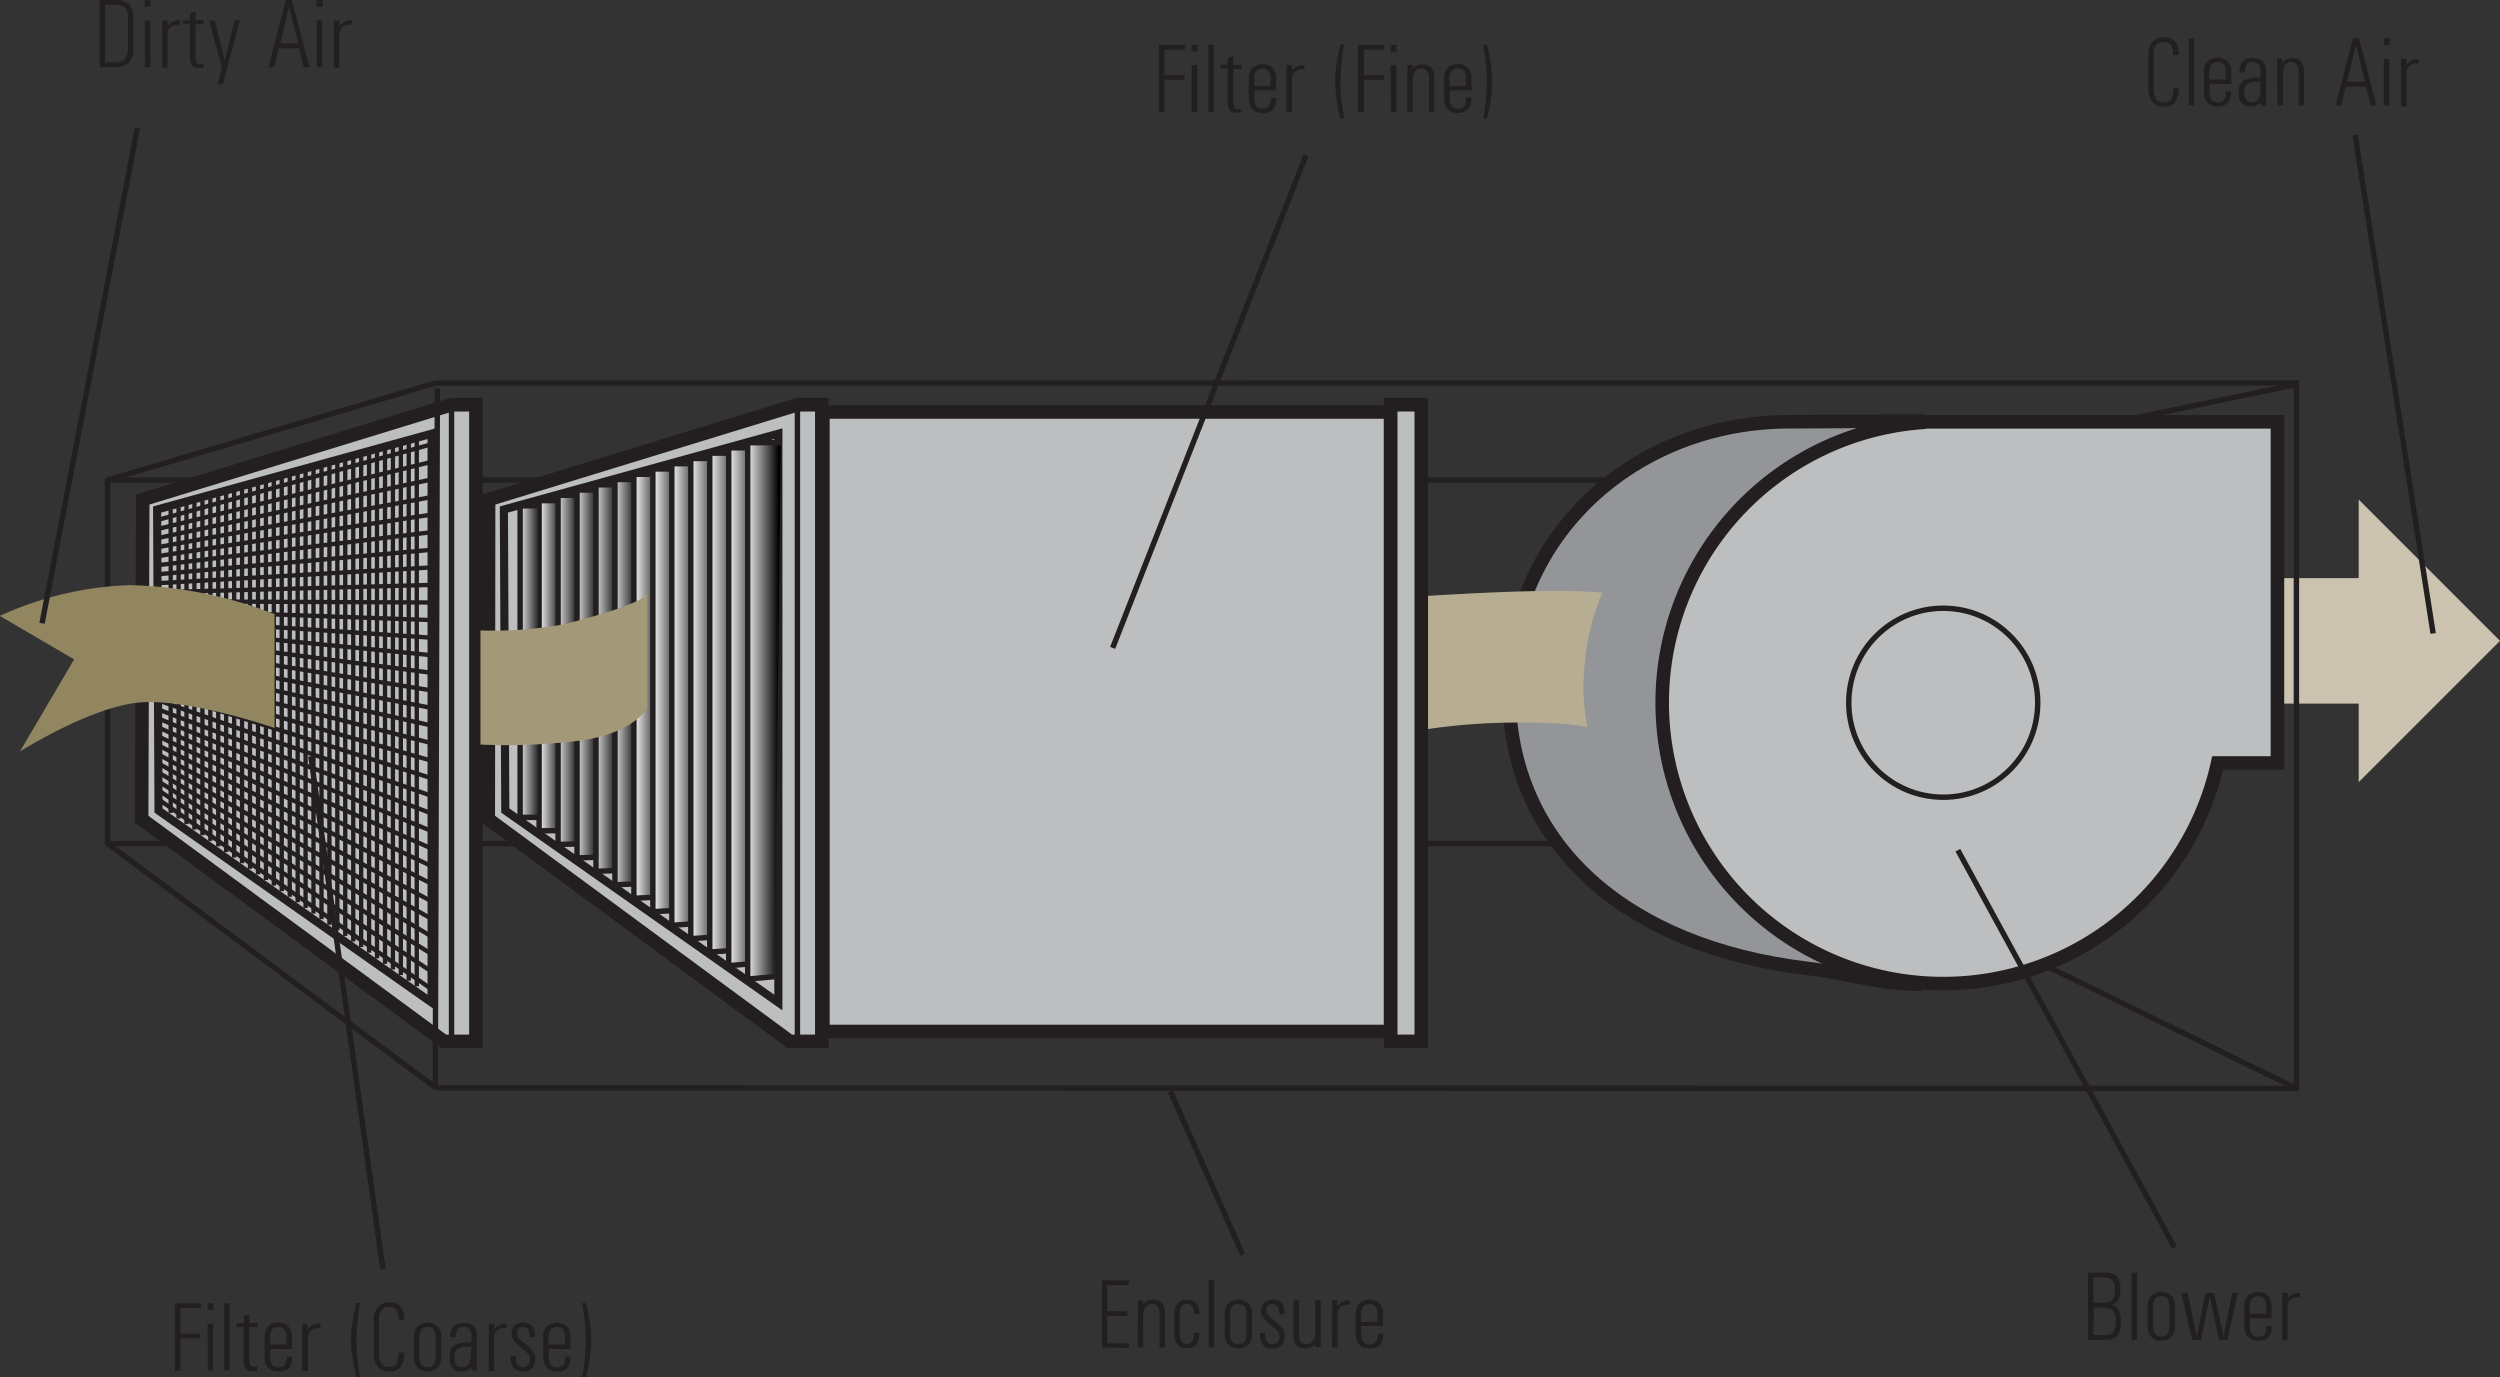 <?xml version="1.0" encoding="UTF-8"?> <svg xmlns="http://www.w3.org/2000/svg" xmlns:xlink="http://www.w3.org/1999/xlink" viewBox="0 0 230.71 127.08"><rect x="0" y="0" width="230.71" height="127.08" fill="#333333" stroke="none"/><defs><style>.cls-1,.cls-3,.cls-40,.cls-5,.cls-6,.cls-7{fill:none;}.cls-2{clip-path:url(#clip-path);}.cls-3,.cls-40,.cls-5,.cls-6,.cls-7{stroke:#231f20;}.cls-3,.cls-40{stroke-width:0.5px;}.cls-4{fill:#bcbec0;}.cls-5{stroke-width:1.25px;}.cls-6{stroke-width:0.75px;}.cls-7{stroke-width:0.4px;}.cls-8{clip-path:url(#clip-path-2);}.cls-9{fill:url(#linear-gradient);}.cls-10{clip-path:url(#clip-path-3);}.cls-11{fill:url(#linear-gradient-2);}.cls-12{clip-path:url(#clip-path-4);}.cls-13{fill:url(#linear-gradient-3);}.cls-14{clip-path:url(#clip-path-5);}.cls-15{fill:url(#linear-gradient-4);}.cls-16{clip-path:url(#clip-path-6);}.cls-17{fill:url(#linear-gradient-5);}.cls-18{clip-path:url(#clip-path-7);}.cls-19{fill:url(#linear-gradient-6);}.cls-20{clip-path:url(#clip-path-8);}.cls-21{fill:url(#linear-gradient-7);}.cls-22{clip-path:url(#clip-path-9);}.cls-23{fill:url(#linear-gradient-8);}.cls-24{clip-path:url(#clip-path-10);}.cls-25{fill:url(#linear-gradient-9);}.cls-26{clip-path:url(#clip-path-11);}.cls-27{fill:url(#linear-gradient-10);}.cls-28{clip-path:url(#clip-path-12);}.cls-29{fill:url(#linear-gradient-11);}.cls-30{clip-path:url(#clip-path-13);}.cls-31{fill:url(#linear-gradient-12);}.cls-32{clip-path:url(#clip-path-14);}.cls-33{fill:url(#linear-gradient-13);}.cls-34{fill:#a39877;}.cls-35{fill:#939598;}.cls-36{fill:#b7ad92;}.cls-37{fill:#cbc3b0;}.cls-38{fill:#928660;}.cls-39{fill:#231f20;}.cls-40{stroke-miterlimit:10;}</style><clipPath id="clip-path" transform="translate(-0.12)"><polyline class="cls-1" points="0 34.92 231 34.92 231 100.92 0 100.92"></polyline></clipPath><clipPath id="clip-path-2" transform="translate(-0.12)"><polyline class="cls-1" points="51.91 76.65 50.17 76.67 49.87 76.67 49.87 46.2 51.83 46.2"></polyline></clipPath><linearGradient id="linear-gradient" x1="-39.34" y1="235.33" x2="-38.34" y2="235.33" gradientTransform="matrix(2.29, 0, 0, -32.48, 139.76, 7703.73)" gradientUnits="userSpaceOnUse"><stop offset="0" stop-color="#fff"></stop><stop offset="1"></stop></linearGradient><clipPath id="clip-path-3" transform="translate(-0.12)"><polyline class="cls-1" points="53.71 77.88 51.9 77.92 51.62 77.91 51.62 45.71 53.68 45.71"></polyline></clipPath><linearGradient id="linear-gradient-2" x1="-39.34" y1="235.33" x2="-38.34" y2="235.33" gradientTransform="matrix(2.34, 0, 0, -34.21, 143.24, 8111.17)" xlink:href="#linear-gradient"></linearGradient><clipPath id="clip-path-4" transform="translate(-0.12)"><polyline class="cls-1" points="55.5 79.1 53.62 79.16 53.37 79.15 53.37 45.22 55.53 45.22"></polyline></clipPath><linearGradient id="linear-gradient-3" x1="-39.34" y1="235.33" x2="-38.34" y2="235.33" gradientTransform="matrix(2.41, 0, 0, -35.94, 147.7, 8518.65)" xlink:href="#linear-gradient"></linearGradient><clipPath id="clip-path-5" transform="translate(-0.12)"><polyline class="cls-1" points="57.29 80.33 55.34 80.4 55.12 80.39 55.12 44.74 57.38 44.74"></polyline></clipPath><linearGradient id="linear-gradient-4" x1="-39.34" y1="235.33" x2="-38.34" y2="235.33" gradientTransform="matrix(2.51, 0, 0, -37.66, 153.35, 8925.91)" xlink:href="#linear-gradient"></linearGradient><clipPath id="clip-path-6" transform="translate(-0.12)"><polyline class="cls-1" points="59.08 81.56 57.06 81.64 56.87 81.64 56.87 44.25 59.23 44.25"></polyline></clipPath><linearGradient id="linear-gradient-5" x1="-39.34" y1="235.33" x2="-38.34" y2="235.33" gradientTransform="matrix(2.61, 0, 0, -39.39, 159.01, 9333.28)" xlink:href="#linear-gradient"></linearGradient><clipPath id="clip-path-7" transform="translate(-0.12)"><polyline class="cls-1" points="60.87 82.78 58.79 82.89 58.62 82.88 58.62 43.77 61.08 43.77"></polyline></clipPath><linearGradient id="linear-gradient-6" x1="-39.34" y1="235.33" x2="-38.34" y2="235.33" gradientTransform="matrix(2.7, 0, 0, -41.12, 164.67, 9740.72)" xlink:href="#linear-gradient"></linearGradient><clipPath id="clip-path-8" transform="translate(-0.12)"><polyline class="cls-1" points="62.66 84 60.51 84.13 60.37 84.12 60.37 43.28 62.93 43.28"></polyline></clipPath><linearGradient id="linear-gradient-7" x1="-39.34" y1="235.33" x2="-38.34" y2="235.33" gradientTransform="matrix(2.8, 0, 0, -42.85, 170.32, 10148.03)" xlink:href="#linear-gradient"></linearGradient><clipPath id="clip-path-9" transform="translate(-0.12)"><polyline class="cls-1" points="64.46 85.23 62.23 85.38 62.12 85.36 62.12 42.79 64.78 42.79"></polyline></clipPath><linearGradient id="linear-gradient-8" x1="-39.34" y1="235.33" x2="-38.34" y2="235.33" gradientTransform="matrix(2.9, 0, 0, -44.58, 175.98, 10555.47)" xlink:href="#linear-gradient"></linearGradient><clipPath id="clip-path-10" transform="translate(-0.12)"><polyline class="cls-1" points="66.25 86.45 63.96 86.62 63.87 86.6 63.87 42.31 66.63 42.31"></polyline></clipPath><linearGradient id="linear-gradient-9" x1="-39.34" y1="235.33" x2="-38.34" y2="235.33" gradientTransform="matrix(3, 0, 0, -46.31, 181.64, 10962.77)" xlink:href="#linear-gradient"></linearGradient><clipPath id="clip-path-11" transform="translate(-0.12)"><polyline class="cls-1" points="68.04 87.68 65.68 87.86 65.62 87.85 65.62 41.82 68.48 41.82"></polyline></clipPath><linearGradient id="linear-gradient-10" x1="-39.34" y1="235.33" x2="-38.34" y2="235.33" gradientTransform="matrix(3.1, 0, 0, -48.04, 187.29, 11370.15)" xlink:href="#linear-gradient"></linearGradient><clipPath id="clip-path-12" transform="translate(-0.12)"><polyline class="cls-1" points="69.83 88.91 67.4 89.11 67.37 89.09 67.37 41.33 70.33 41.33"></polyline></clipPath><linearGradient id="linear-gradient-11" x1="-39.34" y1="235.33" x2="-38.34" y2="235.33" gradientTransform="matrix(3.2, 0, 0, -49.77, 192.95, 11777.58)" xlink:href="#linear-gradient"></linearGradient><clipPath id="clip-path-13" transform="translate(-0.12)"><polyline class="cls-1" points="49.94 75.43 48.12 75.43 48.12 46.68 49.98 46.68"></polyline></clipPath><linearGradient id="linear-gradient-12" x1="-39.34" y1="235.33" x2="-38.34" y2="235.33" gradientTransform="matrix(2.25, 0, 0, -30.75, 136.27, 7296.42)" xlink:href="#linear-gradient"></linearGradient><clipPath id="clip-path-14" transform="translate(-0.12)"><polyline class="cls-1" points="71.62 90.13 69.12 90.35 69.12 40.85 72.17 40.85"></polyline></clipPath><linearGradient id="linear-gradient-13" x1="-39.34" y1="235.33" x2="-38.34" y2="235.33" gradientTransform="matrix(3.14, 0, 0, -51.5, 192.26, 12184.9)" xlink:href="#linear-gradient"></linearGradient></defs><g id="Layer_2" data-name="Layer 2"><g id="Layer_1-2" data-name="Layer 1"><g class="cls-2"><line class="cls-3" x1="211.92" y1="100.45" x2="171.23" y2="80.51"></line><line class="cls-3" x1="211.92" y1="35.48" x2="168.67" y2="44.45"></line><line class="cls-3" x1="9.93" y1="77.85" x2="182.67" y2="77.85"></line><line class="cls-3" x1="9.93" y1="44.3" x2="178.42" y2="44.3"></line><polyline class="cls-4" points="13.17 46.1 41.67 37.35 43.92 37.35 43.92 96.1 40.96 96.1 13.07 75.6"></polyline><polygon class="cls-5" points="13.17 46.1 41.67 37.35 43.92 37.35 43.92 96.1 40.96 96.1 13.07 75.6 13.17 46.1"></polygon><line class="cls-3" x1="41.67" y1="37.35" x2="41.67" y2="96.1"></line><polyline class="cls-4" points="45.09 46.1 73.59 37.35 75.84 37.35 75.84 96.1 72.88 96.1 45.06 75.6"></polyline><polygon class="cls-5" points="45.09 46.1 73.59 37.35 75.84 37.35 75.84 96.1 72.88 96.1 45.06 75.6 45.09 46.1"></polygon><line class="cls-3" x1="73.59" y1="37.35" x2="73.59" y2="96.1"></line><polygon class="cls-6" points="14.5 47.02 39.83 40.02 39.83 92.52 14.63 74.8 14.5 47.02"></polygon><polygon class="cls-6" points="46.5 47.02 71.83 40.02 71.83 92.52 46.63 74.8 46.5 47.02"></polygon><line class="cls-7" x1="15.75" y1="47.02" x2="15.75" y2="75.02"></line><line class="cls-7" x1="16.48" y1="46.81" x2="16.48" y2="75.53"></line><line class="cls-7" x1="17.21" y1="46.61" x2="17.21" y2="76.05"></line><line class="cls-7" x1="17.94" y1="46.4" x2="17.94" y2="76.56"></line><line class="cls-7" x1="18.68" y1="46.2" x2="18.68" y2="77.08"></line><line class="cls-7" x1="19.41" y1="45.99" x2="19.41" y2="77.6"></line><line class="cls-7" x1="20.14" y1="45.79" x2="20.14" y2="78.11"></line><line class="cls-7" x1="20.87" y1="45.59" x2="20.87" y2="78.63"></line><line class="cls-7" x1="21.61" y1="45.38" x2="21.61" y2="79.14"></line><line class="cls-7" x1="22.34" y1="45.18" x2="22.34" y2="79.66"></line><line class="cls-7" x1="23.07" y1="44.97" x2="23.07" y2="80.18"></line><line class="cls-7" x1="23.81" y1="44.77" x2="23.81" y2="80.69"></line><line class="cls-7" x1="24.54" y1="44.56" x2="24.54" y2="81.21"></line><line class="cls-7" x1="25.27" y1="44.36" x2="25.27" y2="81.73"></line><line class="cls-7" x1="26" y1="44.16" x2="26" y2="82.24"></line><line class="cls-7" x1="26.74" y1="43.95" x2="26.74" y2="82.76"></line><line class="cls-7" x1="27.47" y1="43.75" x2="27.47" y2="83.27"></line><line class="cls-7" x1="28.2" y1="43.54" x2="28.2" y2="83.79"></line><line class="cls-7" x1="28.93" y1="43.34" x2="28.93" y2="84.31"></line><line class="cls-7" x1="29.67" y1="43.13" x2="29.67" y2="84.82"></line><line class="cls-7" x1="30.4" y1="42.93" x2="30.4" y2="85.34"></line><line class="cls-7" x1="31.13" y1="42.73" x2="31.13" y2="85.85"></line><line class="cls-7" x1="31.86" y1="42.52" x2="31.86" y2="86.37"></line><line class="cls-7" x1="32.6" y1="42.32" x2="32.6" y2="86.89"></line><line class="cls-7" x1="33.33" y1="42.11" x2="33.33" y2="87.4"></line><line class="cls-7" x1="34.06" y1="41.91" x2="34.06" y2="87.92"></line><line class="cls-7" x1="34.79" y1="41.7" x2="34.79" y2="88.44"></line><line class="cls-7" x1="35.53" y1="41.5" x2="35.53" y2="88.95"></line><line class="cls-7" x1="36.26" y1="41.29" x2="36.26" y2="89.47"></line><line class="cls-7" x1="36.99" y1="41.09" x2="36.99" y2="89.98"></line><line class="cls-7" x1="37.72" y1="40.89" x2="37.72" y2="90.5"></line><line class="cls-7" x1="38.46" y1="40.68" x2="38.46" y2="91.02"></line><line class="cls-7" x1="14.33" y1="48.04" x2="39.67" y2="41.04"></line><line class="cls-7" x1="14.34" y1="48.87" x2="39.67" y2="42.66"></line><line class="cls-7" x1="14.34" y1="49.7" x2="39.67" y2="44.28"></line><line class="cls-7" x1="14.35" y1="50.53" x2="39.67" y2="45.9"></line><line class="cls-7" x1="14.35" y1="51.35" x2="39.67" y2="47.51"></line><line class="cls-7" x1="14.36" y1="52.18" x2="39.67" y2="49.13"></line><line class="cls-7" x1="14.37" y1="53.01" x2="39.67" y2="50.75"></line><line class="cls-7" x1="14.37" y1="53.83" x2="39.67" y2="52.37"></line><line class="cls-7" x1="14.38" y1="54.66" x2="39.67" y2="53.98"></line><line class="cls-7" x1="14.38" y1="55.49" x2="39.67" y2="55.6"></line><line class="cls-7" x1="14.39" y1="56.31" x2="39.67" y2="57.22"></line><line class="cls-7" x1="14.39" y1="57.14" x2="39.67" y2="58.84"></line><line class="cls-7" x1="14.4" y1="57.97" x2="39.67" y2="60.45"></line><line class="cls-7" x1="14.4" y1="58.8" x2="39.67" y2="62.07"></line><line class="cls-7" x1="14.41" y1="59.62" x2="39.67" y2="63.69"></line><line class="cls-7" x1="14.41" y1="60.45" x2="39.67" y2="65.3"></line><line class="cls-7" x1="14.42" y1="61.28" x2="39.67" y2="66.92"></line><line class="cls-7" x1="14.42" y1="62.1" x2="39.67" y2="68.54"></line><line class="cls-7" x1="14.43" y1="62.93" x2="39.67" y2="70.16"></line><line class="cls-7" x1="14.44" y1="63.76" x2="39.67" y2="71.77"></line><line class="cls-7" x1="14.44" y1="64.58" x2="39.67" y2="73.39"></line><line class="cls-7" x1="14.45" y1="65.41" x2="39.67" y2="75.01"></line><line class="cls-7" x1="14.45" y1="66.24" x2="39.67" y2="76.63"></line><line class="cls-7" x1="14.46" y1="67.07" x2="39.67" y2="78.24"></line><line class="cls-7" x1="14.46" y1="67.89" x2="39.67" y2="79.86"></line><line class="cls-7" x1="14.47" y1="68.72" x2="39.67" y2="81.48"></line><line class="cls-7" x1="14.47" y1="69.55" x2="39.67" y2="83.1"></line><line class="cls-7" x1="14.48" y1="70.37" x2="39.67" y2="84.71"></line><line class="cls-7" x1="14.48" y1="71.2" x2="39.67" y2="86.33"></line><line class="cls-7" x1="14.49" y1="72.03" x2="39.67" y2="87.95"></line><line class="cls-7" x1="14.49" y1="72.85" x2="39.67" y2="89.56"></line><line class="cls-7" x1="14.5" y1="73.68" x2="39.67" y2="91.18"></line><g class="cls-8"><rect class="cls-9" x="49.75" y="46.2" width="2.04" height="30.48"></rect></g><polyline class="cls-3" points="51.79 76.65 50.05 76.67 49.75 76.67 49.75 46.2 51.71 46.2"></polyline><g class="cls-10"><rect class="cls-11" x="51.5" y="45.71" width="2.08" height="32.21"></rect></g><polyline class="cls-3" points="53.58 77.88 51.77 77.92 51.5 77.91 51.5 45.71 53.56 45.71"></polyline><g class="cls-12"><rect class="cls-13" x="53.25" y="45.22" width="2.16" height="33.94"></rect></g><polyline class="cls-3" points="55.38 79.11 53.5 79.16 53.25 79.15 53.25 45.22 55.41 45.22"></polyline><g class="cls-14"><rect class="cls-15" x="55" y="44.74" width="2.26" height="35.66"></rect></g><polyline class="cls-3" points="57.17 80.33 55.22 80.4 55 80.4 55 44.74 57.26 44.74"></polyline><g class="cls-16"><rect class="cls-17" x="56.75" y="44.25" width="2.36" height="37.39"></rect></g><polyline class="cls-3" points="58.96 81.56 56.94 81.64 56.75 81.64 56.75 44.25 59.1 44.25"></polyline><g class="cls-18"><rect class="cls-19" x="58.5" y="43.77" width="2.46" height="39.12"></rect></g><polyline class="cls-3" points="60.75 82.78 58.66 82.89 58.5 82.88 58.5 43.77 60.95 43.77"></polyline><g class="cls-20"><rect class="cls-21" x="60.25" y="43.28" width="2.56" height="40.85"></rect></g><polyline class="cls-3" points="62.54 84 60.39 84.13 60.25 84.12 60.25 43.28 62.8 43.28"></polyline><g class="cls-22"><rect class="cls-23" x="62" y="42.79" width="2.65" height="42.58"></rect></g><polyline class="cls-3" points="64.33 85.23 62.11 85.38 62 85.36 62 42.79 64.65 42.79"></polyline><g class="cls-24"><rect class="cls-25" x="63.75" y="42.31" width="2.75" height="44.31"></rect></g><polyline class="cls-3" points="66.13 86.46 63.83 86.62 63.75 86.61 63.75 42.31 66.5 42.31"></polyline><g class="cls-26"><rect class="cls-27" x="65.5" y="41.82" width="2.85" height="46.04"></rect></g><polyline class="cls-3" points="67.92 87.68 65.56 87.86 65.5 87.85 65.5 41.82 68.35 41.82"></polyline><g class="cls-28"><rect class="cls-29" x="67.25" y="41.33" width="2.95" height="47.77"></rect></g><polyline class="cls-3" points="69.71 88.91 67.28 89.11 67.25 89.09 67.25 41.33 70.2 41.33"></polyline><g class="cls-30"><rect class="cls-31" x="48" y="46.68" width="1.86" height="28.75"></rect></g><polyline class="cls-3" points="49.82 75.43 48 75.43 48 46.68 49.86 46.68"></polyline><g class="cls-32"><rect class="cls-33" x="69" y="40.85" width="3.05" height="49.5"></rect></g><polyline class="cls-3" points="71.5 90.13 69 90.35 69 40.85 72.05 40.85"></polyline><path class="cls-34" d="M44.46,58.18a36.81,36.81,0,0,0,7.66-.56c7.34-1.84,7.72-2.77,7.72-2.77v10.5s-1.22,2.33-6.22,3a54.83,54.83,0,0,1-9.16.36" transform="translate(-0.12)"></path><rect class="cls-4" x="75.94" y="38.02" width="52.39" height="57.17"></rect><rect class="cls-5" x="75.94" y="38.02" width="52.39" height="57.17"></rect><path class="cls-35" d="M177.79,38.85c-4.73,0-8.14.07-12.5.07-14.32,0-25.93,10.49-25.93,24.81s10.93,23.62,27.43,25.62c4.43.54,6.67,1.48,10.67,1.48" transform="translate(-0.12)"></path><path class="cls-5" d="M177.79,38.85c-4.73,0-8.14.07-12.5.07-14.32,0-25.93,10.49-25.93,24.81s10.93,23.62,27.43,25.62c4.43.54,6.67,1.48,10.67,1.48" transform="translate(-0.12)"></path><path class="cls-36" d="M131.72,55c11-.67,14.11-.48,16.28-.31a20.87,20.87,0,0,0-1.65,6.81,18.59,18.59,0,0,0,.27,5.63s-1-.45-6.16-.45a57.57,57.57,0,0,0-8.91.65" transform="translate(-0.12)"></path><polyline class="cls-37" points="210.67 64.93 217.67 64.93 217.67 72.18 230.71 59.14 217.67 46.1 217.67 53.35 210.67 53.35"></polyline><polyline class="cls-3" points="40.17 35.35 9.93 44.3 9.93 77.85 40.17 100.35"></polyline><polyline class="cls-3" points="40.17 100.39 211.92 100.45 211.92 35.34 40.17 35.35"></polyline><rect class="cls-4" x="128.34" y="37.35" width="2.82" height="58.75"></rect><rect class="cls-5" x="128.34" y="37.35" width="2.82" height="58.75"></rect><line class="cls-3" x1="40.36" y1="35.85" x2="40.17" y2="100.39"></line><path class="cls-38" d="M.12,56.85l6.84,4-5,8.5s6.33-4,10.83-4.5,12.67,2.33,12.67,2.33V56.68A38.94,38.94,0,0,0,12.12,54a31.16,31.16,0,0,0-12,2.83" transform="translate(-0.12)"></path><path class="cls-4" d="M210.29,38.93h-33V39a25.93,25.93,0,1,0,27.48,31.41h5.52" transform="translate(-0.12)"></path><path class="cls-5" d="M210.29,38.93h-33V39a25.93,25.93,0,1,0,27.48,31.41h5.52Z" transform="translate(-0.12)"></path><path class="cls-4" d="M179.46,73.57a8.72,8.72,0,1,0-8.72-8.72,8.73,8.73,0,0,0,8.72,8.72" transform="translate(-0.12)"></path><circle class="cls-3" cx="179.33" cy="64.85" r="8.72"></circle></g><path class="cls-39" d="M201.18,8.06a2.29,2.29,0,0,1-.32,1.36,1.21,1.21,0,0,1-1,.41,1.37,1.37,0,0,1-1.11-.43,1.94,1.94,0,0,1-.37-1.3v-3a1.83,1.83,0,0,1,.38-1.23,1.4,1.4,0,0,1,1.1-.43,1.26,1.26,0,0,1,1,.39,2,2,0,0,1,.32,1.25h-.51a1.65,1.65,0,0,0-.2-.92.71.71,0,0,0-.63-.28.9.9,0,0,0-.75.27,1.54,1.54,0,0,0-.22,1v3a1.66,1.66,0,0,0,.23,1,.86.86,0,0,0,.74.3.69.69,0,0,0,.64-.3,2.1,2.1,0,0,0,.19-1Z" transform="translate(-0.12)"></path><path class="cls-39" d="M202.11,3.54h.51v6.2h-.51Z" transform="translate(-0.12)"></path><path class="cls-39" d="M204.77,9.83a1.21,1.21,0,0,1-.94-.36,1.49,1.49,0,0,1-.32-1V6.66a1.39,1.39,0,0,1,.32-1,1.42,1.42,0,0,1,1.87,0,1.35,1.35,0,0,1,.33,1V7.74h-2v.72a1.17,1.17,0,0,0,.19.74.66.66,0,0,0,.56.24.71.71,0,0,0,.59-.23,1.37,1.37,0,0,0,.17-.77H206a1.53,1.53,0,0,1-.3,1.06A1.24,1.24,0,0,1,204.77,9.83Zm.75-2.49V6.66a1.11,1.11,0,0,0-.18-.7.82.82,0,0,0-1.14,0,1,1,0,0,0-.19.7v.68Z" transform="translate(-0.12)"></path><path class="cls-39" d="M207.8,9.83a1,1,0,0,1-.82-.32,1.46,1.46,0,0,1-.27-1V8.46a1.16,1.16,0,0,1,.42-1,2.64,2.64,0,0,1,1.43-.29h.17V6.53a.86.86,0,0,0-.2-.59.67.67,0,0,0-.52-.21.65.65,0,0,0-.55.21,1.21,1.21,0,0,0-.16.73h-.51a1.49,1.49,0,0,1,.28-1,1.21,1.21,0,0,1,.94-.31,1.29,1.29,0,0,1,.91.29,1.08,1.08,0,0,1,.32.84V9.74h-.51V9.41A1.11,1.11,0,0,1,207.8,9.83Zm.93-2.28h-.28a1.63,1.63,0,0,0-.95.21.82.82,0,0,0-.28.7v.08a1,1,0,0,0,.18.67.62.62,0,0,0,.53.23.67.67,0,0,0,.61-.3,1.84,1.84,0,0,0,.19-.91Z" transform="translate(-0.12)"></path><path class="cls-39" d="M210.25,5.42h.49v.35l0,0a1.13,1.13,0,0,1,.93-.4,1,1,0,0,1,.8.32,1.44,1.44,0,0,1,.27.94V9.74h-.51V6.61a1,1,0,0,0-.18-.65.59.59,0,0,0-.49-.23A.71.71,0,0,0,211,6a1.62,1.62,0,0,0-.2.9V9.74h-.51Z" transform="translate(-0.12)"></path><path class="cls-39" d="M217.26,3.54h.56l1.61,6.2h-.53L218.47,8h-1.88l-.41,1.73h-.53Zm-.55,4h1.66l-.83-3.39h0Z" transform="translate(-0.12)"></path><path class="cls-39" d="M220.1,3.54h.56v.62h-.56Zm0,1.88h.51V9.74h-.51Z" transform="translate(-0.12)"></path><path class="cls-39" d="M221.7,5.42h.5V6l.15-.19a1.28,1.28,0,0,1,1-.35h0v.41h-.11a1.16,1.16,0,0,0-.79.23,1,1,0,0,0-.25.73v3h-.51Z" transform="translate(-0.12)"></path><path class="cls-39" d="M101.82,124.35v-6.2h2.48v.44h-2V121h1.86v.44h-1.86v2.52h2v.44Z" transform="translate(-0.12)"></path><path class="cls-39" d="M105.14,120h.48v.35l0,0a1.14,1.14,0,0,1,.94-.41,1,1,0,0,1,.79.32,1.39,1.39,0,0,1,.28.94v3.15h-.51v-3.13a1,1,0,0,0-.18-.65.6.6,0,0,0-.5-.23.7.7,0,0,0-.62.29,1.54,1.54,0,0,0-.2.9v2.82h-.51Z" transform="translate(-0.12)"></path><path class="cls-39" d="M110.81,123a1.76,1.76,0,0,1-.27,1.09,1.11,1.11,0,0,1-.89.33,1.06,1.06,0,0,1-.87-.34,1.58,1.58,0,0,1-.29-1v-1.8a1.45,1.45,0,0,1,.3-1,1.28,1.28,0,0,1,1.74,0,1.55,1.55,0,0,1,.28,1h-.51a1.35,1.35,0,0,0-.15-.73.66.66,0,0,0-1,0,1.19,1.19,0,0,0-.16.7v1.8a1.34,1.34,0,0,0,.16.73.58.58,0,0,0,.49.25.57.57,0,0,0,.51-.23,1.73,1.73,0,0,0,.14-.8Z" transform="translate(-0.12)"></path><path class="cls-39" d="M111.66,118.15h.51v6.2h-.51Z" transform="translate(-0.12)"></path><path class="cls-39" d="M113.47,124.09a1.46,1.46,0,0,1-.33-1v-1.8a1.37,1.37,0,0,1,.33-1,1.41,1.41,0,0,1,1.86,0,1.37,1.37,0,0,1,.33,1v1.8a1.46,1.46,0,0,1-.33,1,1.41,1.41,0,0,1-1.86,0Zm1.5-.28a1.24,1.24,0,0,0,.18-.74v-1.8a1.11,1.11,0,0,0-.18-.7.82.82,0,0,0-1.14,0,1.11,1.11,0,0,0-.18.7v1.8a1.24,1.24,0,0,0,.18.74.8.8,0,0,0,1.14,0Z" transform="translate(-0.12)"></path><path class="cls-39" d="M118.17,121.29a1.33,1.33,0,0,0-.15-.72.54.54,0,0,0-.48-.23.5.5,0,0,0-.41.15.74.74,0,0,0-.14.48.59.59,0,0,0,.15.38,3.68,3.68,0,0,0,.55.51,4,4,0,0,1,.78.75,1.05,1.05,0,0,1,.21.62,1.29,1.29,0,0,1-.28.91,1.14,1.14,0,0,1-.86.3,1,1,0,0,1-.87-.33,1.76,1.76,0,0,1-.27-1.09h.49a1.57,1.57,0,0,0,.15.79.56.56,0,0,0,.5.24.63.63,0,0,0,.49-.19.87.87,0,0,0,.16-.58.7.7,0,0,0-.16-.44,6.07,6.07,0,0,0-.64-.59,3.81,3.81,0,0,1-.7-.67.9.9,0,0,1-.19-.55,1.13,1.13,0,0,1,.27-.82,1.1,1.1,0,0,1,.81-.27,1,1,0,0,1,.83.32,1.64,1.64,0,0,1,.25,1Z" transform="translate(-0.12)"></path><path class="cls-39" d="M120,123.26a.92.92,0,0,0,.17.59.62.62,0,0,0,.5.19.71.71,0,0,0,.63-.28,1.63,1.63,0,0,0,.2-.91V120H122v4.31h-.49V124l0,.05a1.17,1.17,0,0,1-1,.4,1,1,0,0,1-.76-.3,1.4,1.4,0,0,1-.26-.9V120H120Z" transform="translate(-0.12)"></path><path class="cls-39" d="M123.06,120h.5v.53a.9.9,0,0,1,.15-.19,1.26,1.26,0,0,1,1-.34h0v.4h-.11a1.1,1.1,0,0,0-.79.23.91.91,0,0,0-.25.72v3h-.51Z" transform="translate(-0.12)"></path><path class="cls-39" d="M126.49,124.44a1.24,1.24,0,0,1-.94-.35,1.5,1.5,0,0,1-.32-1v-1.8a1.41,1.41,0,0,1,.32-1,1.42,1.42,0,0,1,1.87,0,1.37,1.37,0,0,1,.33,1v1.08h-2v.72a1.17,1.17,0,0,0,.19.74.66.66,0,0,0,.56.24.71.71,0,0,0,.59-.23,1.35,1.35,0,0,0,.17-.77h.51a1.57,1.57,0,0,1-.3,1.07A1.28,1.28,0,0,1,126.49,124.44Zm.75-2.48v-.69a1.11,1.11,0,0,0-.18-.7.82.82,0,0,0-1.14,0,1,1,0,0,0-.19.7V122Z" transform="translate(-0.12)"></path><path class="cls-39" d="M9.32,0h1.24A2.19,2.19,0,0,1,12,.37a1.7,1.7,0,0,1,.41,1.3V4.46A1.8,1.8,0,0,1,12,5.81a2.13,2.13,0,0,1-1.46.39H9.32Zm.51,5.76h.73a1.62,1.62,0,0,0,1.07-.28,1.43,1.43,0,0,0,.29-1V1.67a1.28,1.28,0,0,0-.29-1A1.62,1.62,0,0,0,10.56.44H9.83Z" transform="translate(-0.12)"></path><path class="cls-39" d="M13.48,0H14V.62h-.56Zm0,1.88H14V6.2H13.5Z" transform="translate(-0.12)"></path><path class="cls-39" d="M15.08,1.88h.5v.54a1.57,1.57,0,0,1,.15-.19,1.27,1.27,0,0,1,1-.35h0v.41h-.11a1.15,1.15,0,0,0-.79.23.94.94,0,0,0-.25.73v3h-.51Z" transform="translate(-0.12)"></path><path class="cls-39" d="M18.91,6.25a2.68,2.68,0,0,1-.52,0,.67.67,0,0,1-.58-.23,1.53,1.53,0,0,1-.16-.83v-3H17V1.88h.67V1.24L18.16,1v.86h.75v.37h-.75V4.81a3.29,3.29,0,0,0,.07.86.3.3,0,0,0,.29.22l.39,0Z" transform="translate(-0.12)"></path><path class="cls-39" d="M20.69,7.77H20.2l.41-1.54h0L19.4,1.88h.54l.91,3.69h0l.94-3.69h.46Z" transform="translate(-0.12)"></path><path class="cls-39" d="M26.5,0h.56l1.61,6.2h-.53l-.42-1.74H25.84L25.42,6.2h-.53ZM26,4h1.66L26.78.64h0Z" transform="translate(-0.12)"></path><path class="cls-39" d="M29.34,0h.57V.62h-.57Zm0,1.88h.51V6.2h-.51Z" transform="translate(-0.12)"></path><path class="cls-39" d="M30.94,1.88h.5v.54a1.57,1.57,0,0,1,.15-.19,1.28,1.28,0,0,1,1-.35h0v.41h-.11a1.16,1.16,0,0,0-.79.23,1,1,0,0,0-.25.73v3h-.51Z" transform="translate(-0.12)"></path><path class="cls-39" d="M107.07,10.34V4.14h2.42v.44h-1.91V6.93h1.84v.44h-1.84v3h-.51Z" transform="translate(-0.12)"></path><path class="cls-39" d="M110.09,4.14h.56v.62h-.56Zm0,1.88h.51v4.32h-.51Z" transform="translate(-0.12)"></path><path class="cls-39" d="M111.63,4.14h.51v6.2h-.51Z" transform="translate(-0.12)"></path><path class="cls-39" d="M114.68,10.39a2.64,2.64,0,0,1-.51,0,.66.66,0,0,1-.58-.23,1.51,1.51,0,0,1-.17-.83v-3h-.67V6h.67V5.38l.51-.22V6h.75v.36h-.75V9a3.17,3.17,0,0,0,.08.86.29.29,0,0,0,.29.22l.38,0Z" transform="translate(-0.12)"></path><path class="cls-39" d="M116.62,10.43a1.21,1.21,0,0,1-.94-.36,1.5,1.5,0,0,1-.32-1V7.26a1.42,1.42,0,0,1,.32-1,1.46,1.46,0,0,1,1.87,0,1.38,1.38,0,0,1,.33,1V8.34h-2v.71a1.15,1.15,0,0,0,.19.74.66.66,0,0,0,.56.24.68.68,0,0,0,.59-.23,1.31,1.31,0,0,0,.17-.76h.51a1.54,1.54,0,0,1-.3,1.06A1.24,1.24,0,0,1,116.62,10.43Zm.75-2.49V7.26a1.16,1.16,0,0,0-.18-.71.82.82,0,0,0-1.14,0,1.09,1.09,0,0,0-.19.71v.68Z" transform="translate(-0.12)"></path><path class="cls-39" d="M118.85,6h.51v.54a.94.94,0,0,1,.14-.19,1.29,1.29,0,0,1,1-.35h0v.41h-.11a1.19,1.19,0,0,0-.8.23,1,1,0,0,0-.25.73v3h-.51Z" transform="translate(-0.12)"></path><path class="cls-39" d="M123.33,7.53a12.73,12.73,0,0,1,.14-1.67,15,15,0,0,1,.35-1.75h.35q-.14.69-.24,1.68c-.06.67-.1,1.24-.1,1.74s0,1.08.1,1.74.15,1.22.24,1.68h-.35a15.19,15.19,0,0,1-.35-1.76A12.73,12.73,0,0,1,123.33,7.53Z" transform="translate(-0.12)"></path><path class="cls-39" d="M125.44,10.34V4.14h2.42v.44H126V6.93h1.83v.44H126v3h-.51Z" transform="translate(-0.12)"></path><path class="cls-39" d="M128.45,4.14H129v.62h-.56Zm0,1.88H129v4.32h-.51Z" transform="translate(-0.12)"></path><path class="cls-39" d="M130,6h.49v.35l0,0a1.1,1.1,0,0,1,.93-.4,1,1,0,0,1,.8.32,1.42,1.42,0,0,1,.27.94v3.15H132V7.2a1,1,0,0,0-.18-.64.58.58,0,0,0-.49-.23.71.71,0,0,0-.63.28,1.66,1.66,0,0,0-.2.91v2.82H130Z" transform="translate(-0.12)"></path><path class="cls-39" d="M134.65,10.43a1.17,1.17,0,0,1-.93-.36,1.46,1.46,0,0,1-.33-1V7.26a1.38,1.38,0,0,1,.33-1,1.19,1.19,0,0,1,.93-.34,1.22,1.22,0,0,1,.93.34,1.38,1.38,0,0,1,.33,1V8.34h-2v.71a1.15,1.15,0,0,0,.19.74.66.66,0,0,0,.56.24.68.68,0,0,0,.59-.23A1.24,1.24,0,0,0,135.4,9h.51a1.54,1.54,0,0,1-.3,1.06A1.23,1.23,0,0,1,134.65,10.43Zm.75-2.49V7.26a1.16,1.16,0,0,0-.18-.71.82.82,0,0,0-1.14,0,1.09,1.09,0,0,0-.19.71v.68Z" transform="translate(-0.12)"></path><path class="cls-39" d="M137.83,7.53a12.87,12.87,0,0,1-.14,1.67,14.58,14.58,0,0,1-.35,1.75H137a16.75,16.75,0,0,0,.23-1.68,16.61,16.61,0,0,0,.1-1.74,16.64,16.64,0,0,0-.1-1.75A16.11,16.11,0,0,0,137,4.11h.35a15,15,0,0,1,.35,1.75A12.73,12.73,0,0,1,137.83,7.53Z" transform="translate(-0.12)"></path><line class="cls-40" x1="12.68" y1="11.79" x2="3.88" y2="57.52"></line><line class="cls-40" x1="120.53" y1="14.32" x2="102.68" y2="59.79"></line><line class="cls-40" x1="217.34" y1="12.46" x2="224.54" y2="58.46"></line><line class="cls-40" x1="200.68" y1="115.12" x2="180.68" y2="78.46"></line><line class="cls-40" x1="114.68" y1="115.79" x2="108.01" y2="100.72"></line><path class="cls-39" d="M192.8,117.44h1.36a1.94,1.94,0,0,1,1.3.31,1.75,1.75,0,0,1,.33,1.25,1.57,1.57,0,0,1-.33,1.17,1.13,1.13,0,0,1-.54.23,1,1,0,0,1,.63.3,2.12,2.12,0,0,1,.27,1.29,2,2,0,0,1-.31,1.32,1.72,1.72,0,0,1-1.24.33H192.8Zm.51,2.76h.85a1.23,1.23,0,0,0,.89-.24,1.36,1.36,0,0,0,.23-.93,1.34,1.34,0,0,0-.23-.92,1.29,1.29,0,0,0-.89-.23h-.85Zm0,3h1a1.05,1.05,0,0,0,.83-.26,1.75,1.75,0,0,0,.21-1,1.47,1.47,0,0,0-.26-1,1.41,1.41,0,0,0-1-.26h-.74Z" transform="translate(-0.12)"></path><path class="cls-39" d="M196.83,117.44h.51v6.2h-.51Z" transform="translate(-0.12)"></path><path class="cls-39" d="M198.64,123.37a1.46,1.46,0,0,1-.33-1v-1.79a1.38,1.38,0,0,1,.33-1,1.19,1.19,0,0,1,.93-.34,1.22,1.22,0,0,1,.93.34,1.38,1.38,0,0,1,.33,1v1.79a1.46,1.46,0,0,1-.33,1,1.2,1.2,0,0,1-.93.36A1.17,1.17,0,0,1,198.64,123.37Zm1.5-.28a1.22,1.22,0,0,0,.18-.74v-1.79a1.16,1.16,0,0,0-.18-.71.71.71,0,0,0-.57-.22.68.68,0,0,0-.57.22,1.16,1.16,0,0,0-.19.71v1.79a1.22,1.22,0,0,0,.19.74.67.67,0,0,0,.57.24A.69.69,0,0,0,200.14,123.09Z" transform="translate(-0.12)"></path><path class="cls-39" d="M202.42,123.64l-1-4.32H202l.85,4h0l.79-4h.8l.88,3.94h0l.8-3.94h.51l-.94,4.32h-.8l-.84-4-.8,4h-.81Z" transform="translate(-0.12)"></path><path class="cls-39" d="M208.49,123.73a1.18,1.18,0,0,1-.93-.36,1.46,1.46,0,0,1-.33-1v-1.79a1.38,1.38,0,0,1,.33-1,1.21,1.21,0,0,1,.93-.34,1.19,1.19,0,0,1,.93.34,1.38,1.38,0,0,1,.33,1v1.08h-2v.71a1.22,1.22,0,0,0,.19.74.67.67,0,0,0,.57.24.69.69,0,0,0,.58-.22,1.28,1.28,0,0,0,.18-.77h.5a1.6,1.6,0,0,1-.29,1.06A1.25,1.25,0,0,1,208.49,123.73Zm.76-2.49v-.68a1.09,1.09,0,0,0-.19-.71.85.85,0,0,0-1.14,0,1.16,1.16,0,0,0-.19.71v.68Z" transform="translate(-0.12)"></path><path class="cls-39" d="M210.73,119.32h.5v.54a1.57,1.57,0,0,1,.15-.19,1.27,1.27,0,0,1,1-.35h0v.41h-.11a1.15,1.15,0,0,0-.79.23.94.94,0,0,0-.25.73v3h-.51Z" transform="translate(-0.12)"></path><line class="cls-40" x1="35.34" y1="117.12" x2="28.68" y2="69.79"></line><path class="cls-39" d="M16.26,126.47v-6.2h2.42v.44H16.77v2.36H18.6v.44H16.77v3h-.51Z" transform="translate(-0.12)"></path><path class="cls-39" d="M19.27,120.27h.56v.62h-.56Zm0,1.89h.51v4.31H19.3Z" transform="translate(-0.12)"></path><path class="cls-39" d="M20.81,120.27h.51v6.2h-.51Z" transform="translate(-0.12)"></path><path class="cls-39" d="M23.87,126.52a2.68,2.68,0,0,1-.52,0,.65.65,0,0,1-.58-.23,1.51,1.51,0,0,1-.16-.82v-3h-.67v-.36h.67v-.65l.51-.21v.86h.75v.36h-.75v2.57a3.2,3.2,0,0,0,.07.85.29.29,0,0,0,.29.22,2.3,2.3,0,0,0,.39,0Z" transform="translate(-0.12)"></path><path class="cls-39" d="M25.8,126.56a1.23,1.23,0,0,1-.93-.35,1.46,1.46,0,0,1-.33-1v-1.8a1.37,1.37,0,0,1,.33-1,1.23,1.23,0,0,1,.93-.35,1.2,1.2,0,0,1,.93.35,1.37,1.37,0,0,1,.33,1v1.08h-2v.72a1.24,1.24,0,0,0,.18.74.67.67,0,0,0,.57.24.7.7,0,0,0,.58-.23,1.26,1.26,0,0,0,.18-.77h.5a1.63,1.63,0,0,1-.29,1.07A1.29,1.29,0,0,1,25.8,126.56Zm.76-2.48v-.69a1,1,0,0,0-.19-.7.82.82,0,0,0-1.14,0,1.11,1.11,0,0,0-.18.7v.69Z" transform="translate(-0.12)"></path><path class="cls-39" d="M28,122.16h.5v.53l.15-.19a1.26,1.26,0,0,1,1-.34h.05v.4h-.11a1.11,1.11,0,0,0-.79.24.91.91,0,0,0-.25.72v3H28Z" transform="translate(-0.12)"></path><path class="cls-39" d="M32.51,123.66a12.87,12.87,0,0,1,.14-1.67c.1-.66.22-1.24.35-1.75h.36a14.56,14.56,0,0,0-.24,1.69,16.58,16.58,0,0,0-.1,1.73,16.93,16.93,0,0,0,.1,1.75,13.56,13.56,0,0,0,.24,1.67H33c-.13-.51-.25-1.09-.35-1.75A12.87,12.87,0,0,1,32.51,123.66Z" transform="translate(-0.12)"></path><path class="cls-39" d="M37.41,124.8a2.27,2.27,0,0,1-.32,1.35,1.21,1.21,0,0,1-1,.41,1.37,1.37,0,0,1-1.11-.43,1.91,1.91,0,0,1-.37-1.29v-3a1.83,1.83,0,0,1,.38-1.23,1.44,1.44,0,0,1,1.1-.43,1.24,1.24,0,0,1,1,.4,2,2,0,0,1,.32,1.24H36.9a1.67,1.67,0,0,0-.2-.92.73.73,0,0,0-.63-.28.87.87,0,0,0-.75.28,1.49,1.49,0,0,0-.22.94v3a1.66,1.66,0,0,0,.23,1,.86.86,0,0,0,.74.3.69.69,0,0,0,.64-.3,2,2,0,0,0,.19-1Z" transform="translate(-0.12)"></path><path class="cls-39" d="M38.64,126.21a1.5,1.5,0,0,1-.32-1v-1.8a1.41,1.41,0,0,1,.32-1,1.42,1.42,0,0,1,1.87,0,1.37,1.37,0,0,1,.33,1v1.8a1.46,1.46,0,0,1-.33,1,1.42,1.42,0,0,1-1.87,0Zm1.51-.28a1.24,1.24,0,0,0,.18-.74v-1.8a1.11,1.11,0,0,0-.18-.7.72.72,0,0,0-.58-.23.68.68,0,0,0-.56.23,1,1,0,0,0-.19.7v1.8a1.17,1.17,0,0,0,.19.74.66.66,0,0,0,.56.24A.7.7,0,0,0,40.15,125.93Z" transform="translate(-0.12)"></path><path class="cls-39" d="M42.69,126.56a1,1,0,0,1-.82-.31,1.55,1.55,0,0,1-.26-1v-.07a1.16,1.16,0,0,1,.41-1,2.57,2.57,0,0,1,1.44-.3h.16v-.63a.83.83,0,0,0-.19-.58.65.65,0,0,0-.52-.22.68.68,0,0,0-.56.21,1.29,1.29,0,0,0-.16.73h-.51a1.57,1.57,0,0,1,.28-1,1.26,1.26,0,0,1,.94-.31,1.32,1.32,0,0,1,.92.29,1.07,1.07,0,0,1,.31.84v3.28h-.51v-.33A1.09,1.09,0,0,1,42.69,126.56Zm.93-2.27h-.27a1.62,1.62,0,0,0-1,.2.81.81,0,0,0-.28.71v.07a1.13,1.13,0,0,0,.17.68.64.64,0,0,0,.53.22.68.68,0,0,0,.61-.29,1.81,1.81,0,0,0,.19-.92Z" transform="translate(-0.12)"></path><path class="cls-39" d="M45.23,122.16h.51v.53a1.33,1.33,0,0,1,.14-.19,1.29,1.29,0,0,1,1-.34h0v.4h-.11a1.14,1.14,0,0,0-.8.24,1,1,0,0,0-.25.72v3h-.51Z" transform="translate(-0.12)"></path><path class="cls-39" d="M49,123.41a1.33,1.33,0,0,0-.15-.72.54.54,0,0,0-.48-.23.53.53,0,0,0-.41.15.74.74,0,0,0-.13.48.58.58,0,0,0,.14.38,3.4,3.4,0,0,0,.56.51,4.24,4.24,0,0,1,.77.75,1,1,0,0,1,.22.62,1.29,1.29,0,0,1-.29.91,1.12,1.12,0,0,1-.86.3,1.06,1.06,0,0,1-.87-.33,1.78,1.78,0,0,1-.27-1.1h.49a1.6,1.6,0,0,0,.16.8.54.54,0,0,0,.49.24.62.62,0,0,0,.49-.19.87.87,0,0,0,.16-.58.7.7,0,0,0-.16-.44,5.18,5.18,0,0,0-.64-.59,4,4,0,0,1-.69-.67.91.91,0,0,1-.2-.55,1.13,1.13,0,0,1,.27-.82,1.1,1.1,0,0,1,.81-.27,1,1,0,0,1,.83.32,1.64,1.64,0,0,1,.26,1Z" transform="translate(-0.12)"></path><path class="cls-39" d="M51.5,126.56a1.21,1.21,0,0,1-.93-.35,1.46,1.46,0,0,1-.33-1v-1.8a1.37,1.37,0,0,1,.33-1,1.41,1.41,0,0,1,1.86,0,1.37,1.37,0,0,1,.33,1v1.08h-2v.72a1.24,1.24,0,0,0,.19.74.67.67,0,0,0,.57.24.7.7,0,0,0,.58-.23,1.26,1.26,0,0,0,.18-.77h.5a1.63,1.63,0,0,1-.29,1.07A1.29,1.29,0,0,1,51.5,126.56Zm.76-2.48v-.69a1.1,1.1,0,0,0-.19-.7.82.82,0,0,0-1.14,0,1.1,1.1,0,0,0-.19.7v.69Z" transform="translate(-0.12)"></path><path class="cls-39" d="M54.68,123.66a12.87,12.87,0,0,1-.14,1.68,14.79,14.79,0,0,1-.35,1.74h-.35c.09-.45.17-1,.24-1.67s.09-1.25.09-1.75,0-1.09-.09-1.75-.15-1.21-.24-1.67h.35a15.43,15.43,0,0,1,.35,1.75A12.87,12.87,0,0,1,54.68,123.66Z" transform="translate(-0.12)"></path></g></g></svg> 